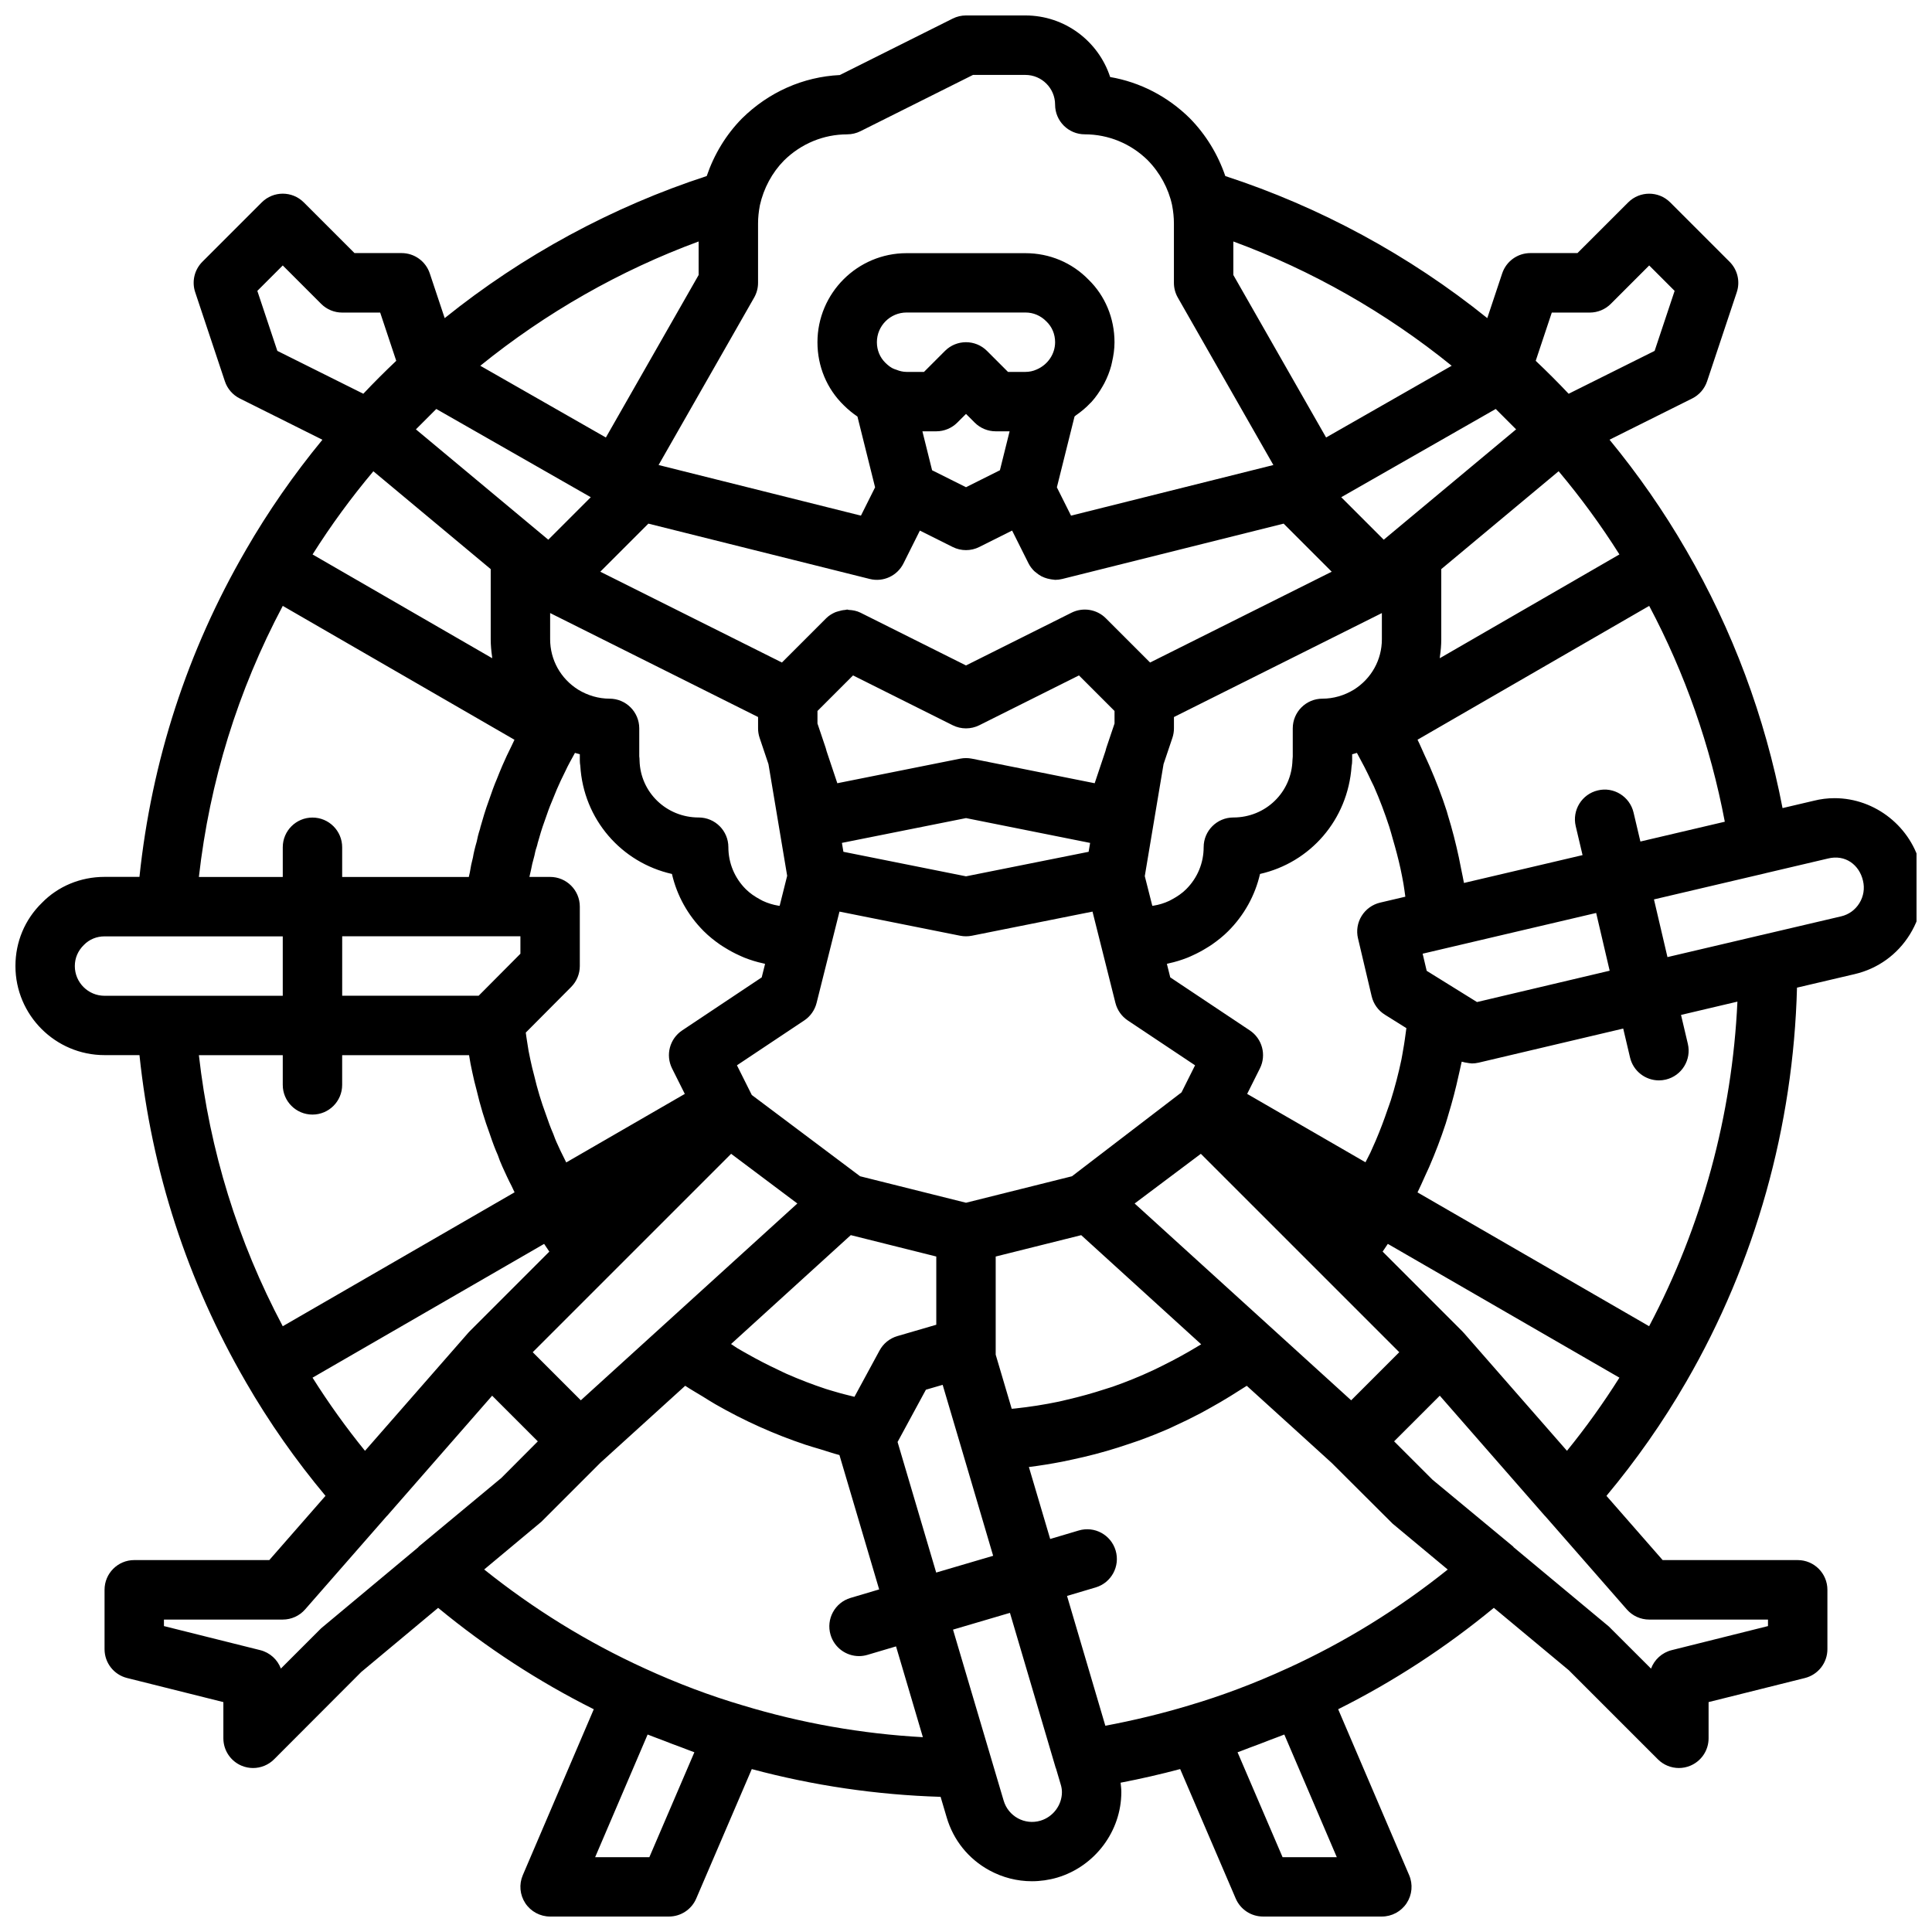 <?xml version="1.0" encoding="UTF-8"?>
<!-- Uploaded to: SVG Find, www.svgrepo.com, Generator: SVG Find Mixer Tools -->
<svg width="800px" height="800px" version="1.1" viewBox="144 144 512 512" xmlns="http://www.w3.org/2000/svg">
 <defs>
  <clipPath id="a">
   <path d="m148.09 148.09h503.81v503.81h-503.81z"/>
  </clipPath>
 </defs>
 <g clip-path="url(#a)">
  <path d="m653.04 373.75c-2.438-10.562-12.055-18.227-22.863-18.227-1.871 0-3.707 0.23-5.504 0.684l-8.281 1.945c-4.668-24.203-13.219-47.176-25.543-68.379-0.004-0.004-0.008-0.004-0.008-0.008-5.922-10.266-12.742-20.051-20.301-29.238l21.898-10.922c1.871-0.934 3.293-2.57 3.957-4.555l7.871-23.617c0.941-2.828 0.207-5.949-1.902-8.055l-15.742-15.742c-3.074-3.074-8.055-3.074-11.133 0l-13.441 13.434h-12.484c-3.391 0-6.394 2.168-7.469 5.387l-3.949 11.848c-20.695-16.668-44.438-29.5-69.426-37.645-1.953-5.711-5.109-10.945-9.43-15.34-5.871-5.789-13.188-9.543-21.086-10.906-3.086-9.465-11.988-16.32-22.465-16.32h-15.742c-1.223 0-2.43 0.285-3.519 0.832l-29.918 14.961c-9.703 0.477-18.824 4.496-25.941 11.52-4.223 4.297-7.359 9.484-9.332 15.25-24.988 8.145-48.73 20.977-69.438 37.648l-3.953-11.852c-1.074-3.215-4.078-5.383-7.469-5.383h-12.484l-13.438-13.438c-3.074-3.074-8.055-3.074-11.133 0l-15.742 15.742c-2.109 2.109-2.844 5.231-1.902 8.059l7.871 23.617c0.66 1.984 2.082 3.621 3.957 4.555l21.887 10.934c-7.559 9.184-14.375 18.973-20.297 29.238v0.004c-0.004 0.004-0.008 0.012-0.008 0.016v0.004c-15.555 26.789-24.957 55.902-28.18 86.582h-9.25c-6.383 0-12.332 2.496-16.594 6.875-4.527 4.41-7.023 10.355-7.023 16.742 0 13.023 10.594 23.617 23.617 23.617h9.254c3.219 30.68 12.625 59.789 28.168 86.582v0.004c0.004 0.004 0.008 0.012 0.008 0.016v0.004c6.207 10.758 13.32 20.852 21.121 30.191l-14.891 17.023h-35.789c-4.348 0-7.871 3.523-7.871 7.871v15.742c0 3.613 2.461 6.762 5.961 7.637l25.527 6.387v9.598c0 3.184 1.918 6.055 4.859 7.273 0.973 0.402 1.996 0.598 3.012 0.598 2.047 0 4.059-0.801 5.566-2.305l23.098-23.141 20.379-17c12.801 10.555 26.621 19.555 41.25 26.871l-18.812 43.969c-1.043 2.434-0.789 5.223 0.668 7.434 1.461 2.203 3.926 3.531 6.57 3.531h31.488c3.148 0 5.992-1.875 7.234-4.766l14.723-34.309c16.301 4.367 33.062 6.836 50.039 7.352l1.609 5.434c1.773 6.059 5.805 11.055 11.348 14.062 3.5 1.902 7.34 2.871 11.238 2.871 2.25 0 4.516-0.324 6.75-0.977 9.977-2.988 16.949-12.301 16.949-22.656 0-0.832-0.102-1.656-0.191-2.481 5.328-1.023 10.582-2.227 15.785-3.613l14.723 34.312c1.242 2.894 4.086 4.769 7.234 4.769h31.488c2.644 0 5.113-1.328 6.57-3.535 1.457-2.211 1.711-5 0.668-7.434l-18.812-43.969c14.641-7.32 28.457-16.32 41.258-26.871l19.855 16.527 23.617 23.617c1.504 1.504 3.516 2.305 5.562 2.305 1.016 0 2.039-0.195 3.012-0.602 2.945-1.215 4.863-4.086 4.863-7.269v-9.598l25.527-6.379c3.5-0.879 5.961-4.027 5.961-7.641v-15.742c0-4.348-3.523-7.871-7.871-7.871h-35.789l-14.895-17.023c7.797-9.34 14.91-19.434 21.117-30.188 0.004-0.004 0.004-0.008 0.008-0.012 18.379-31.723 28.41-67.734 29.371-104.48l15.289-3.586c6.133-1.434 11.344-5.188 14.656-10.57 3.32-5.391 4.328-11.75 2.867-17.832zm-201.08 132.22c-0.785 0.387-1.562 0.781-2.352 1.152-3.531 1.641-7.129 3.117-10.797 4.391-0.652 0.227-1.32 0.41-1.977 0.625-3.285 1.074-6.617 2-9.988 2.777-0.754 0.172-1.5 0.375-2.254 0.531-3.805 0.797-7.66 1.398-11.551 1.816-0.309 0.031-0.621 0.047-0.93 0.078l-0.457-1.551-3.785-12.785v-26.012l22.66-5.664 31.801 28.93c-0.297 0.188-0.609 0.348-0.906 0.531-3.082 1.879-6.246 3.594-9.465 5.18zm-89.066 6.125c-3.559-1.176-7.051-2.519-10.473-4.027-0.766-0.336-1.504-0.723-2.262-1.078-2.769-1.293-5.492-2.703-8.164-4.219-0.875-0.496-1.754-0.98-2.617-1.5-0.559-0.336-1.086-0.742-1.641-1.09l31.727-28.859 22.66 5.668v18.082l-10.312 3.008c-2.019 0.59-3.719 1.957-4.715 3.805l-6.66 12.285c-1.707-0.441-3.43-0.832-5.106-1.348-0.812-0.246-1.633-0.461-2.438-0.727zm-128.21-119.97h47.23v4.625l-11.059 11.121h-36.172zm156.33-123.5-2.57-10.324h3.68c2.086 0 4.09-0.832 5.566-2.305l2.309-2.305 2.305 2.305c1.477 1.477 3.481 2.305 5.566 2.305h3.684l-2.57 10.32-8.984 4.496zm27.672-26.691c-0.891 0.41-1.91 0.625-2.945 0.625h-4.613l-5.566-5.566c-3.074-3.074-8.055-3.074-11.133 0l-5.562 5.566h-4.613c-0.945 0-1.863-0.227-2.699-0.57-0.223-0.086-0.418-0.121-0.66-0.23-0.672-0.262-1.449-0.812-2.254-1.609-1.453-1.422-2.258-3.359-2.258-5.461 0-4.34 3.531-7.871 7.871-7.871h31.488c2.102 0 4.039 0.805 5.609 2.41 1.461 1.418 2.262 3.356 2.262 5.461 0 3.086-1.895 5.961-4.926 7.246zm-35.262 51.379 4.352-8.703 8.703 4.352c1.105 0.551 2.312 0.828 3.519 0.828s2.414-0.277 3.519-0.832l8.703-4.352 4.352 8.703c0.383 0.766 0.895 1.418 1.473 2 0.18 0.184 0.387 0.316 0.586 0.48 0.43 0.355 0.875 0.676 1.371 0.934 0.262 0.137 0.523 0.242 0.801 0.352 0.488 0.188 0.984 0.32 1.508 0.41 0.293 0.051 0.57 0.105 0.871 0.121 0.141 0.004 0.281 0.059 0.43 0.059 0.629 0 1.27-0.078 1.902-0.234l58.66-14.664 12.742 12.742-48.133 24.066-11.73-11.73c-2.387-2.391-6.051-2.988-9.086-1.477l-27.969 13.98-27.969-13.984c-0.996-0.492-2.055-0.684-3.117-0.734-0.137-0.008-0.266-0.094-0.398-0.094-0.176 0-0.34 0.09-0.516 0.102-0.637 0.043-1.25 0.172-1.859 0.367-0.285 0.09-0.566 0.148-0.844 0.273-0.855 0.383-1.664 0.875-2.352 1.566l-11.73 11.73-48.133-24.066 12.742-12.742 58.66 14.664c3.582 0.898 7.293-0.82 8.941-4.117zm120.46 99.359 3.621 15.352c0.477 2.023 1.73 3.769 3.488 4.871l5.711 3.57c-0.262 1.918-0.5 3.84-0.852 5.731-0.164 0.879-0.285 1.77-0.469 2.641-0.766 3.641-1.703 7.234-2.812 10.77-0.254 0.805-0.566 1.59-0.836 2.387-0.938 2.777-1.98 5.519-3.129 8.223-0.457 1.074-0.93 2.141-1.422 3.203-0.406 0.875-0.895 1.723-1.32 2.594l-31.355-18.121 3.379-6.754c1.777-3.551 0.625-7.867-2.676-10.07l-21.082-14.055-0.895-3.578c0.039-0.008 0.07-0.023 0.109-0.031 0.152-0.031 0.297-0.09 0.449-0.121 1.66-0.352 3.273-0.855 4.844-1.469 0.523-0.203 1.027-0.445 1.539-0.68 1.23-0.559 2.414-1.195 3.566-1.91 0.469-0.293 0.945-0.566 1.402-0.887 1.527-1.066 2.996-2.223 4.34-3.57 4.238-4.238 7.125-9.473 8.434-15.164 13.285-3 23.266-14.305 24.266-28.543 0.102-0.496 0.152-1.008 0.152-1.535v-1.641c0.422-0.113 0.84-0.234 1.262-0.359 1.359 2.488 2.676 4.988 3.84 7.535 0.211 0.461 0.469 0.902 0.672 1.367 1.547 3.504 2.883 7.078 4.066 10.691 0.352 1.074 0.625 2.172 0.941 3.258 0.762 2.59 1.457 5.203 2.035 7.844 0.289 1.324 0.539 2.66 0.781 3.996 0.203 1.129 0.324 2.277 0.496 3.418l-6.684 1.57c-2.035 0.48-3.793 1.75-4.894 3.523-1.102 1.773-1.449 3.914-0.969 5.945zm-157.76-9.945c-0.258-0.121-0.504-0.27-0.758-0.406-1.336-0.723-2.613-1.578-3.723-2.684-2.977-2.981-4.617-6.934-4.617-11.125 0-4.348-3.523-7.871-7.871-7.871-8.574 0-15.461-6.691-15.668-15.113 0-0.371-0.027-0.734-0.078-1.09v-7.414c0-4.348-3.523-7.871-7.871-7.871-2.875 0-5.75-0.824-8.312-2.383-4.652-2.918-7.434-7.91-7.434-13.363v-6.941l55.105 27.551v3.008c0 0.852 0.137 1.703 0.41 2.516l2.344 6.965 4.957 29.59-1.992 7.953c-0.105-0.016-0.211-0.016-0.316-0.031-1.453-0.234-2.852-0.672-4.176-1.289zm-45.562-106.96-11.262 11.262-35.082-29.246 5.402-5.402zm239.82-23.387 5.402 5.402-35.082 29.246-11.262-11.262zm-30.172 54.09v6.941c0 5.453-2.777 10.445-7.434 13.363-2.559 1.555-5.434 2.379-8.312 2.379-4.348 0-7.871 3.523-7.871 7.871v7.477c-0.043 0.297-0.066 0.602-0.074 0.906-0.211 8.543-7.094 15.234-15.668 15.234-4.348 0-7.871 3.523-7.871 7.871 0 4.195-1.641 8.145-4.621 11.125-1.105 1.105-2.387 1.965-3.723 2.684-0.254 0.137-0.5 0.285-0.762 0.406-1.32 0.621-2.723 1.055-4.176 1.285-0.109 0.016-0.219 0.016-0.328 0.031l-1.988-7.844-0.004-0.02 3.086-18.43 1.887-11.25 2.344-6.965c0.273-0.805 0.41-1.656 0.41-2.508v-3.004zm-142.7 63.262-0.293-1.742-0.102-0.617 32.887-6.57 32.887 6.578-0.395 2.356-32.492 6.496zm71.852-33.996-2.188 6.492c-0.086 0.254-0.156 0.523-0.215 0.801l-2.859 8.535-32.555-6.512c-0.512-0.102-1.027-0.152-1.543-0.152-0.52 0-1.035 0.051-1.547 0.152l-32.555 6.512-2.836-8.469c-0.062-0.293-0.141-0.586-0.238-0.867l-2.188-6.492v-3.32l9.426-9.426 26.414 13.207c2.215 1.105 4.828 1.105 7.043 0l26.414-13.207 9.426 9.426zm-82.227 78.691c1.629-1.086 2.793-2.742 3.269-4.641l5.664-22.605 0.402-1.598 31.98 6.394c0.516 0.105 1.031 0.152 1.551 0.152s1.035-0.051 1.547-0.152l31.977-6.394 6.074 24.203c0.477 1.898 1.641 3.551 3.269 4.641l17.836 11.891-3.586 7.168-29.023 22.223-0.016 0.012-28.078 7.016-28.07-7.019-28.695-21.535-0.352-0.699-3.586-7.168zm25.988 115.97-1.258-4.258 7.508-13.852 4.441-1.293 0.844 2.859 4.172 14.102 8.363 28.344-15.094 4.445zm179.21-233.21-36.777 21.246c0.023-0.137 0.012-0.285 0.031-0.422 0.223-1.508 0.363-3.039 0.363-4.598v-18.594l31.102-25.938c5.867 6.981 11.258 14.355 16.109 22.047zm-288.29-2.367v18.594c0 1.559 0.145 3.086 0.363 4.598 0.02 0.141 0.012 0.285 0.031 0.422l-36.777-21.246-10.828-6.254c4.844-7.68 10.23-15.051 16.113-22.043zm11.562 76.031c0.16-0.754 0.301-1.516 0.574-2.273 0.133-0.383 0.242-0.781 0.32-1.184 0.547-1.914 1.09-3.82 1.777-5.664 0.02-0.055 0.293-0.836 0.312-0.887 0.484-1.402 0.977-2.844 1.66-4.434 0.449-1.121 0.898-2.246 1.348-3.293 0.645-1.512 1.367-3.019 2.207-4.707 0.758-1.656 1.68-3.266 2.566-4.887 0.422 0.129 0.852 0.254 1.289 0.367v1.641c0 0.477 0.043 0.945 0.125 1.398 0.84 14.203 10.887 25.656 24.289 28.68 1.309 5.691 4.195 10.926 8.434 15.164 1.344 1.344 2.812 2.504 4.34 3.57 0.457 0.316 0.93 0.594 1.402 0.887 1.152 0.715 2.34 1.352 3.566 1.91 0.512 0.234 1.016 0.473 1.539 0.68 1.57 0.613 3.184 1.117 4.844 1.469 0.152 0.031 0.297 0.09 0.449 0.121 0.035 0.008 0.07 0.023 0.109 0.031l-0.895 3.578-21.082 14.055c-3.301 2.203-4.449 6.519-2.676 10.07l3.379 6.754-31.422 18.16c-0.125-0.262-0.246-0.484-0.371-0.75-0.789-1.504-1.504-3.078-2.227-4.676-0.211-0.469-0.422-0.992-0.84-2.141-0.695-1.598-1.32-3.266-1.961-5.176-1.258-3.398-2.246-6.672-3.129-10.41-0.336-1.285-0.676-2.566-0.984-4.106-0.344-1.508-0.613-3.008-0.883-4.902-0.137-0.742-0.215-1.504-0.328-2.25l12.027-12.09c1.469-1.477 2.293-3.473 2.293-5.551v-15.742c0-4.348-3.523-7.871-7.871-7.871h-5.488c0.102-0.492 0.234-1.062 0.41-1.789 0.184-1.051 0.43-2.102 0.895-3.754zm13.188 117.88 38.965-38.961 17.547 13.168-57.383 52.156-12.746-12.746zm203.28 26.363-57.383-52.156 17.547-13.168 52.582 52.578zm20.012-113.82-1.07-4.535 21.934-5.152 24.051-5.644 1.32 5.648 2.258 9.656-35.16 8.305zm56.637-34.262-1.816-7.691c-1-4.234-5.262-6.887-9.469-5.856-4.231 0.996-6.852 5.234-5.856 9.469l1.812 7.68-11.84 2.781-19.59 4.598c-0.18-1.121-0.457-2.215-0.664-3.328-0.215-1.148-0.441-2.293-0.688-3.434-0.812-3.769-1.758-7.5-2.902-11.18-0.113-0.359-0.191-0.723-0.305-1.082-1.293-4.039-2.84-8-4.535-11.918-0.422-0.977-0.883-1.938-1.328-2.906-0.633-1.371-1.199-2.762-1.879-4.117l61.391-35.465c9.504 17.914 16.223 37.098 20.039 57.199zm-13.41-140.18c2.086 0 4.09-0.832 5.566-2.305l10.176-10.18 6.738 6.738-5.301 15.902-22.785 11.363c-2.789-2.953-5.695-5.863-8.727-8.73l4.262-12.789zm-69.883 33.105-24.582-43.062v-8.883c20.789 7.652 40.488 18.863 57.863 32.938zm-126.92-80.336c1.223 0 2.43-0.285 3.519-0.832l29.824-14.914h13.887c4.34 0 7.871 3.531 7.871 7.871 0 4.348 3.523 7.871 7.871 7.871 6.262 0 12.211 2.469 16.664 6.852 3.258 3.316 5.508 7.488 6.461 11.867 0.332 1.727 0.492 3.328 0.492 4.902v15.742c0 1.367 0.359 2.715 1.035 3.902l25.324 44.371-53.625 13.414-3.75-7.5 4.68-18.773c0.148-0.098 0.254-0.242 0.402-0.34 1.379-0.949 2.652-2.012 3.781-3.215 0.094-0.098 0.203-0.184 0.293-0.285 1.148-1.266 2.113-2.672 2.961-4.152 0.156-0.273 0.316-0.539 0.461-0.82 0.77-1.48 1.387-3.035 1.828-4.668 0.078-0.289 0.129-0.578 0.195-0.867 0.402-1.73 0.672-3.496 0.672-5.32 0-6.383-2.496-12.332-6.875-16.594-4.41-4.527-10.355-7.023-16.742-7.023h-31.488c-13.023 0-23.617 10.594-23.617 23.617 0 6.383 2.496 12.332 6.957 16.676 1.172 1.168 2.406 2.172 3.641 3.004l4.676 18.758-3.75 7.5-53.625-13.414 25.324-44.371c0.676-1.184 1.035-2.531 1.035-3.898v-15.742c0-1.547 0.164-3.129 0.484-4.82 1.008-4.527 3.238-8.656 6.379-11.855 4.539-4.473 10.492-6.941 16.754-6.941zm-39.363 28.391v8.883l-24.582 43.066-33.281-19.012c17.383-14.078 37.078-25.285 57.863-32.938zm-116.95 13.094 6.738-6.738 10.18 10.18c1.477 1.477 3.477 2.305 5.566 2.305h10.07l4.258 12.785c-3.039 2.875-5.945 5.781-8.727 8.73l-22.785-11.363zm6.742 83.48 61.402 35.477c-0.262 0.539-0.512 1.066-0.75 1.586-0.855 1.715-1.711 3.508-2.477 5.301-0.5 1.16-0.996 2.398-1.406 3.438-0.762 1.754-1.395 3.566-2.203 5.902-0.855 2.312-1.555 4.707-2.238 7.106l0.023 0.008c-0.035 0.117-0.066 0.227-0.098 0.344-0.426 1.281-0.707 2.512-0.848 3.277-0.48 1.629-0.863 3.262-1.004 4.215-0.352 1.32-0.625 2.644-0.824 3.965-0.102 0.41-0.195 0.824-0.277 1.219h-33.559v-7.871c0-4.348-3.523-7.871-7.871-7.871s-7.871 3.523-7.871 7.871v7.871h-22.23c2.856-25.281 10.312-49.375 22.23-71.836zm-55.109 95.453c0-2.102 0.805-4.039 2.41-5.609 1.426-1.461 3.359-2.266 5.465-2.266h47.23v15.742l-30.855 0.004h-16.375c-4.34 0-7.875-3.531-7.875-7.871zm55.105 23.613v7.871c0 4.348 3.523 7.871 7.871 7.871s7.871-3.523 7.871-7.871v-7.871h33.629c0.238 1.543 0.527 3.059 0.844 4.461 0.332 1.652 0.738 3.231 1.156 4.809 0.93 3.973 2.102 7.856 3.5 11.641 0.703 2.109 1.496 4.215 2.117 5.562 0.312 0.949 0.73 2.004 1.215 3.082 0.836 1.836 1.676 3.672 2.41 5.051 0.266 0.586 0.539 1.16 0.82 1.738l-5.793 3.348-55.641 32.145c-11.914-22.457-19.371-46.555-22.227-71.836zm7.891 85.465 61.371-35.453c0.031 0.047 0.062 0.094 0.094 0.137 0.016 0.023 0.031 0.051 0.051 0.074 0.402 0.609 0.809 1.219 1.234 1.836l-21.098 21.102c-0.121 0.121-0.246 0.254-0.359 0.383l-27.391 31.305c-4.981-6.121-9.629-12.605-13.902-19.383zm2.289 66.41-10.68 10.68c-0.887-2.371-2.894-4.234-5.461-4.879l-25.527-6.379v-1.727h31.488c2.269 0 4.43-0.98 5.918-2.684l21.652-24.746c0.023-0.023 0.059-0.035 0.078-0.059l27.84-31.84 12.105 12.102-9.652 9.684-21.887 18.184c-0.07 0.059-0.094 0.148-0.164 0.211zm86.969 60.672h-14.367l13.91-32.512c1.27 0.527 2.547 0.949 3.816 1.449 1.805 0.711 3.594 1.395 5.394 2.047 1.062 0.383 2.121 0.844 3.18 1.207zm72.488-31.805c-16.199-0.898-32.18-3.719-47.684-8.418-4.324-1.273-8.68-2.734-13.043-4.379-4.359-1.645-8.719-3.465-13.055-5.457-0.004-0.004-0.012-0.004-0.016-0.008-15.094-6.887-29.344-15.676-42.461-26.184l15.164-12.652 15.598-15.598 22.512-20.434c1.52 1.02 3.106 1.898 4.656 2.852 1.117 0.688 2.219 1.402 3.352 2.051 7.613 4.375 15.594 7.957 23.906 10.734 1.27 0.426 2.562 0.781 3.848 1.168 1.707 0.512 3.383 1.105 5.113 1.551l2.125 7.188 8.402 28.422-7.574 2.25c-4.168 1.234-6.543 5.617-5.305 9.785 1.016 3.422 4.148 5.637 7.543 5.637 0.742 0 1.496-0.109 2.246-0.332l7.562-2.242 1.742 5.883zm31.172 22.121c-4.172 1.25-8.543-1.145-9.766-5.316l-9.848-33.246-3.57-12.066 15.086-4.445 12.125 41.082c0.02 0.062 0.062 0.105 0.082 0.168l1.227 4.152c0.23 0.727 0.344 1.418 0.344 2.113-0.004 3.453-2.356 6.566-5.68 7.559zm64.156 9.684-11.934-27.805c1.062-0.363 2.125-0.824 3.188-1.211 1.793-0.648 3.574-1.332 5.367-2.039 1.277-0.504 2.559-0.926 3.836-1.457l13.914 32.512zm1.289-50.059c-4.332 1.992-8.695 3.812-13.059 5.457-4.359 1.645-8.715 3.106-13.035 4.379l-0.004 0.004c-0.012 0.004-0.023 0.008-0.035 0.012-7.219 2.164-14.629 3.965-22.129 5.367l-10.152-34.402 7.578-2.25c4.168-1.234 6.543-5.617 5.305-9.785-1.238-4.172-5.613-6.551-9.785-5.305l-7.562 2.246-5.644-19.074c2.957-0.359 5.887-0.844 8.797-1.402 0.895-0.172 1.781-0.379 2.672-0.566 2.062-0.438 4.113-0.918 6.148-1.453 0.992-0.262 1.98-0.531 2.965-0.816 2.035-0.586 4.051-1.23 6.055-1.914 0.844-0.289 1.691-0.555 2.531-0.859 2.781-1.012 5.535-2.102 8.246-3.301 0.34-0.148 0.664-0.324 1.004-0.477 2.375-1.078 4.723-2.223 7.039-3.445 0.871-0.457 1.723-0.945 2.582-1.422 1.805-1 3.59-2.039 5.352-3.129 0.887-0.547 1.77-1.098 2.641-1.664 0.566-0.367 1.148-0.699 1.707-1.074l13.645 12.383 8.867 8.059 16.129 16.082 14.617 12.168c-13.121 10.508-27.367 19.293-42.473 26.184zm95.859-12.918h31.488v1.727l-25.527 6.379c-2.57 0.645-4.582 2.516-5.469 4.894l-11.188-11.172-25.191-20.969c-0.07-0.062-0.098-0.156-0.168-0.219l-21.352-17.695-10.184-10.18 12.102-12.098 27.836 31.84c0.023 0.027 0.055 0.035 0.078 0.059l21.652 24.746c1.496 1.707 3.656 2.688 5.922 2.688zm-21.785-44.723-27.391-31.305c-0.02-0.023-0.055-0.031-0.074-0.055l-0.289-0.328-21.098-21.102c0.426-0.617 0.832-1.227 1.234-1.836 0.016-0.023 0.031-0.047 0.051-0.074 0.031-0.047 0.062-0.094 0.094-0.137l61.371 35.453c-4.273 6.781-8.922 13.258-13.898 19.383zm21.773-33.016-36.516-21.098-24.863-14.367c0.707-1.41 1.316-2.856 1.969-4.285 0.371-0.809 0.758-1.605 1.109-2.418 1.641-3.781 3.109-7.617 4.387-11.52 0.254-0.777 0.465-1.57 0.703-2.352 1.055-3.453 1.969-6.945 2.738-10.484 0.172-0.785 0.371-1.562 0.527-2.356 0.082-0.41 0.199-0.812 0.277-1.227 0.09 0.031 0.188 0.027 0.277 0.059 0.387 0.125 0.777 0.18 1.176 0.242 0.332 0.055 0.656 0.129 0.996 0.137 0.078 0.004 0.156 0.031 0.234 0.031 0.602 0 1.211-0.07 1.809-0.211l38.312-9.035 1.809 7.668c0.852 3.625 4.086 6.066 7.652 6.066 0.602 0 1.207-0.066 1.812-0.211 4.231-0.996 6.852-5.234 5.856-9.469l-1.809-7.668 11.152-2.629 3.793-0.891c-1.383 30.074-9.387 59.496-23.402 86.016zm55.723-112.12c-1.098 1.785-2.816 3.027-4.84 3.5h-0.004l-21.152 4.961c-0.008 0-0.02-0.004-0.027 0l-6.328 1.492-18.512 4.344-3.578-15.289 29.574-6.941c0.016-0.004 0.031-0.016 0.047-0.02l16.441-3.863c4.684-1.184 8.367 1.707 9.328 5.859 0.496 2.047 0.16 4.164-0.949 5.957z"/>
 </g>
</svg>